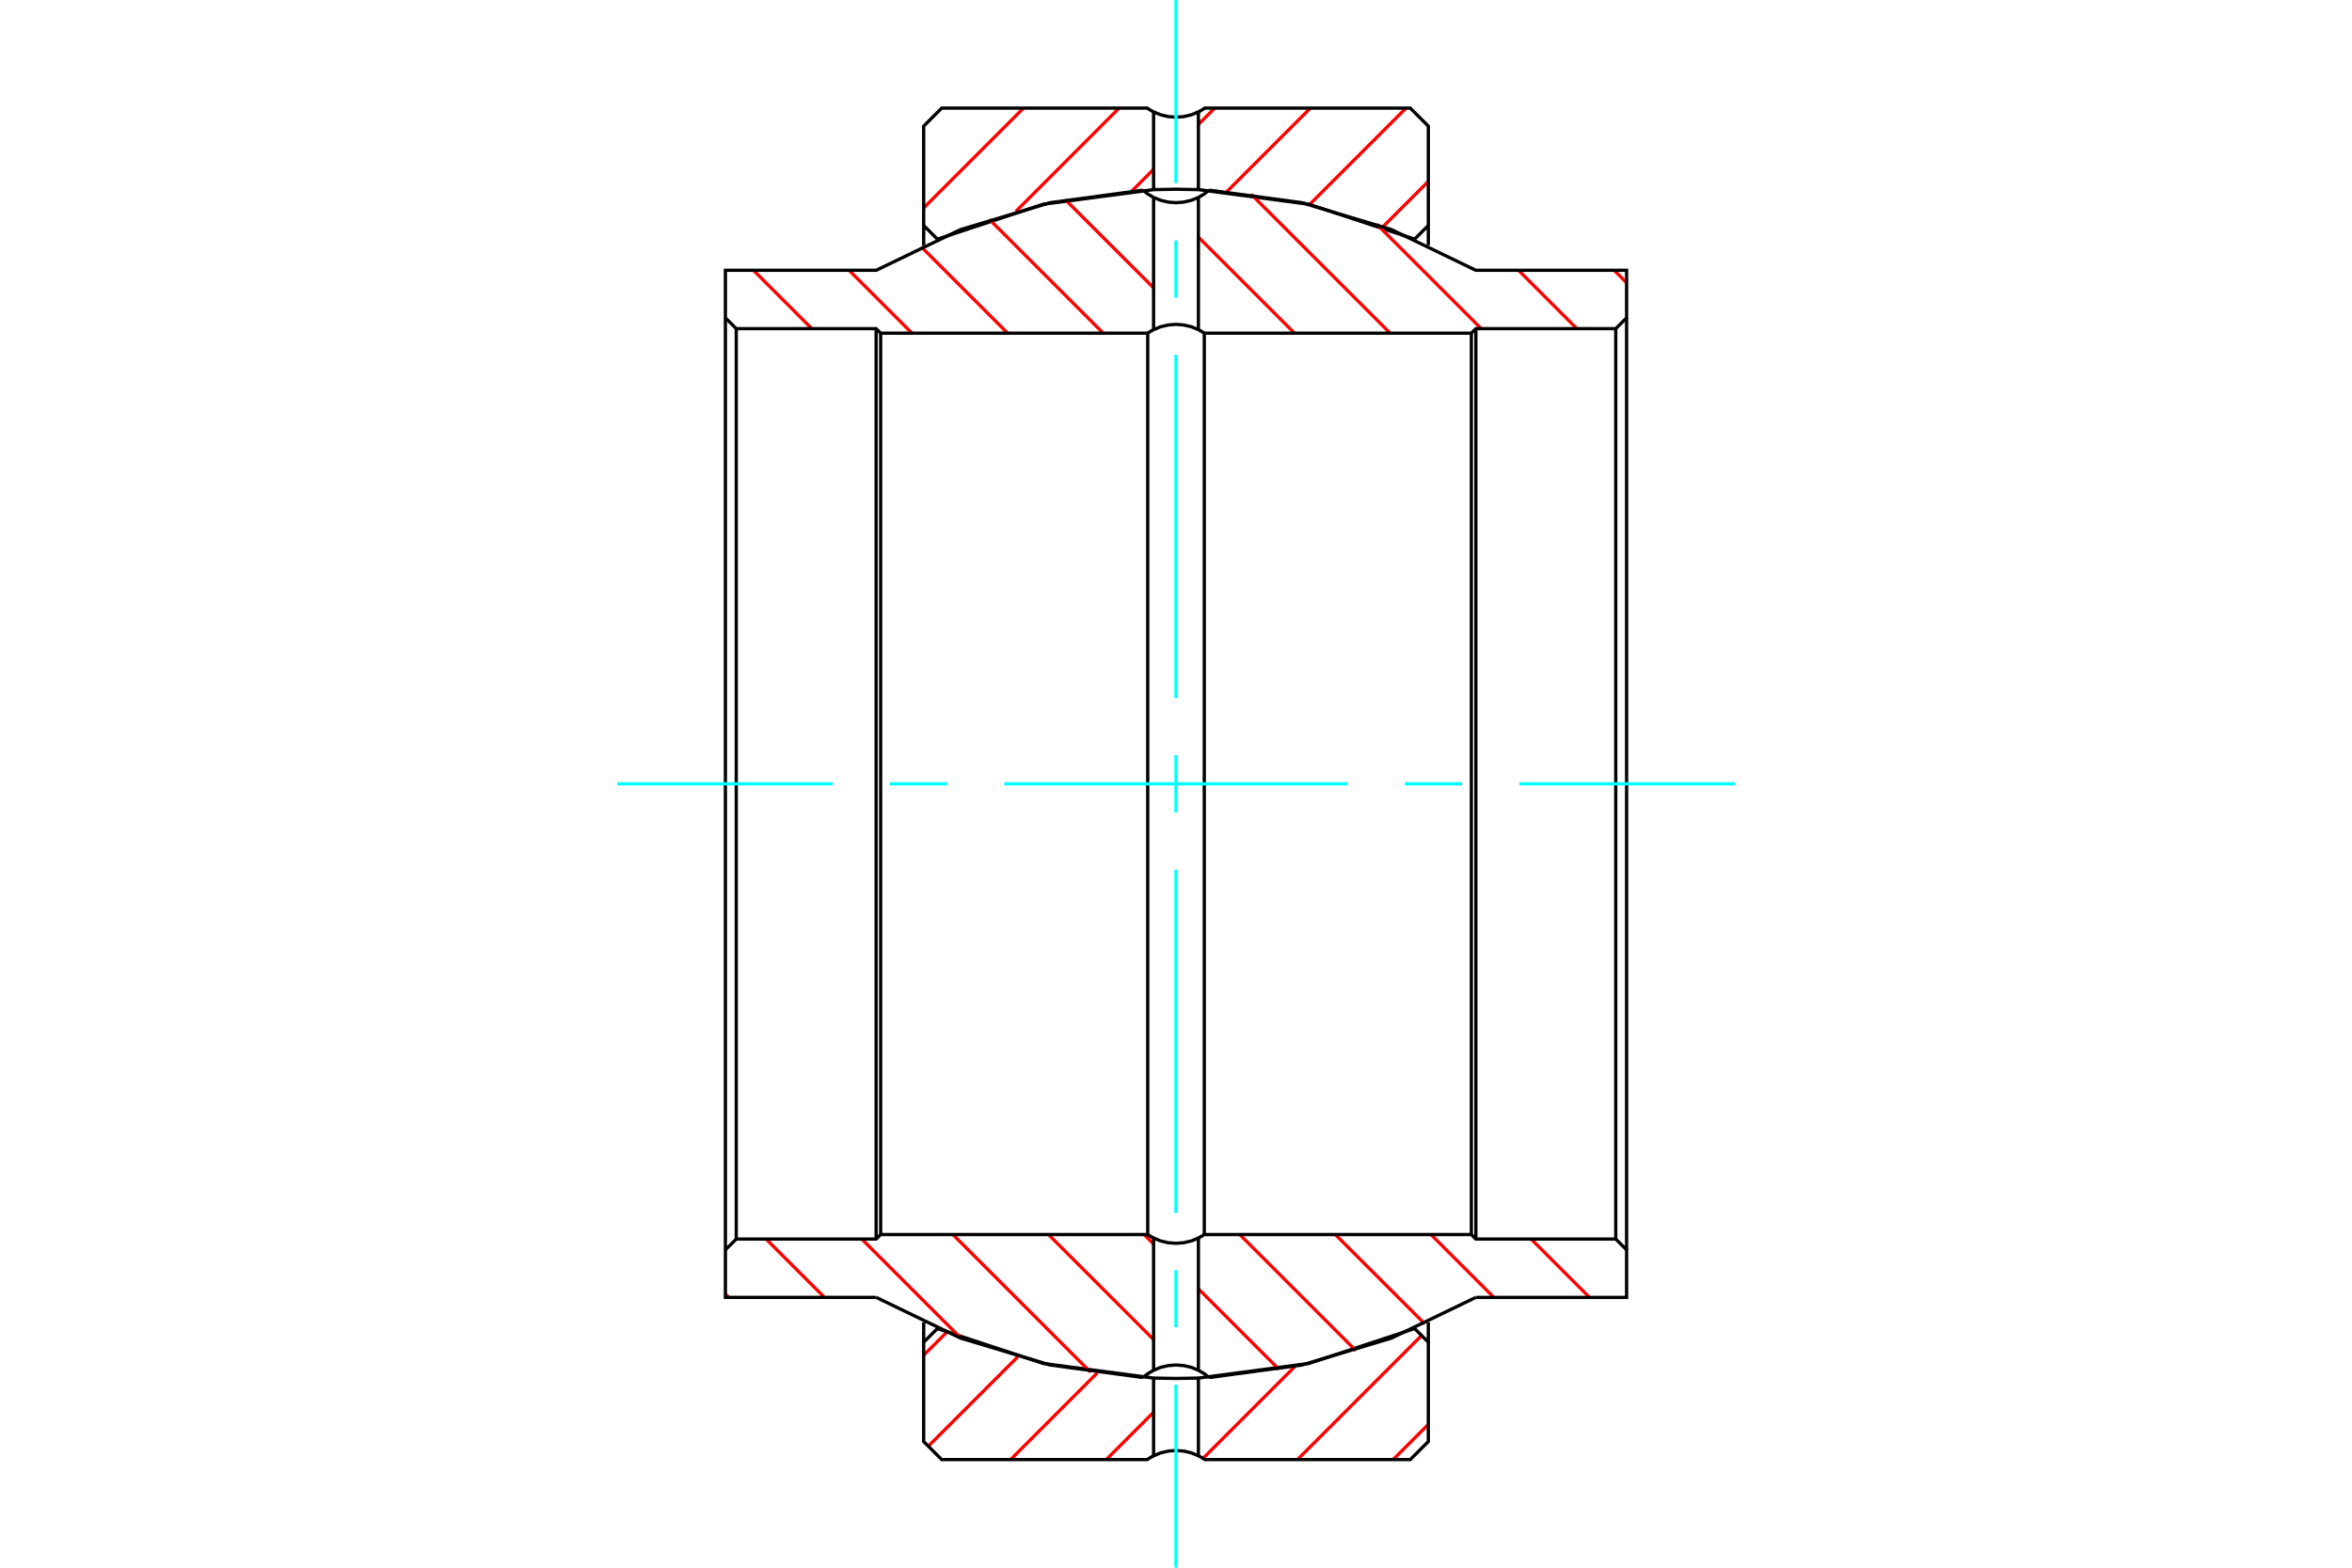 <?xml version="1.0" standalone="no"?>
<!DOCTYPE svg PUBLIC "-//W3C//DTD SVG 1.1//EN"
	"http://www.w3.org/Graphics/SVG/1.1/DTD/svg11.dtd">
<svg xmlns="http://www.w3.org/2000/svg" height="100%" width="100%" viewBox="0 0 36000 24000">
	<rect x="-1800" y="-1200" width="39600" height="26400" style="fill:#FFF"/>
	<g style="fill:none; fill-rule:evenodd" transform="matrix(1 0 0 1 0 0)">
		<g style="fill:none; stroke:#000; stroke-width:50; shape-rendering:geometricPrecision">
		</g>
		<g style="fill:none; stroke:#F00; stroke-width:50; shape-rendering:geometricPrecision">
			<line x1="21862" y1="21806" x2="21323" y2="22345"/>
			<line x1="21759" y1="20445" x2="19859" y2="22345"/>
			<line x1="19826" y1="20914" x2="18413" y2="22327"/>
			<line x1="17657" y1="21620" x2="16932" y2="22345"/>
			<line x1="16794" y1="21019" x2="15468" y2="22345"/>
			<line x1="15578" y1="20771" x2="14209" y2="22140"/>
			<line x1="14490" y1="20396" x2="14138" y2="20747"/>
			<line x1="21862" y1="2777" x2="21171" y2="3468"/>
			<line x1="21521" y1="1655" x2="20046" y2="3130"/>
			<line x1="20057" y1="1655" x2="18779" y2="2933"/>
			<line x1="18593" y1="1655" x2="18343" y2="1905"/>
			<line x1="17657" y1="2592" x2="17322" y2="2926"/>
			<line x1="17129" y1="1655" x2="15548" y2="3237"/>
			<line x1="15666" y1="1655" x2="14138" y2="3183"/>
		</g>
		<g style="fill:none; stroke:#000; stroke-width:50; shape-rendering:geometricPrecision">
			<polyline points="17657,2903 15966,3127 14348,3661"/>
			<polyline points="18343,2903 18000,2897 17657,2903"/>
			<polyline points="21652,3661 20034,3127 18343,2903"/>
			<polyline points="21652,3661 21862,3452 21862,3756"/>
			<polyline points="14138,3756 14138,3452 14348,3661"/>
			<polyline points="14138,3452 14138,1931 14414,1655 17560,1655 17607,1686 17657,1713 17766,1758 17882,1785 18000,1794 18118,1785 18234,1758 18343,1713 18393,1686 18440,1655 21586,1655 21862,1931 21862,3452"/>
			<line x1="17657" y1="2903" x2="17657" y2="1713"/>
			<line x1="18343" y1="1713" x2="18343" y2="2903"/>
			<polyline points="14348,20339 15966,20873 17657,21097 18000,21103 18343,21097 20034,20873 21652,20339 21862,20548 21862,22069 21586,22345 18440,22345 18393,22314 18343,22287 18343,21097"/>
			<polyline points="18343,22287 18234,22242 18118,22215 18000,22206 17882,22215 17766,22242 17657,22287 17657,21097"/>
			<polyline points="17657,22287 17607,22314 17560,22345 14414,22345 14138,22069 14138,20548 14348,20339"/>
			<line x1="21862" y1="20244" x2="21862" y2="20548"/>
			<line x1="14138" y1="20548" x2="14138" y2="20244"/>
		</g>
		<g style="fill:none; stroke:#0FF; stroke-width:50; shape-rendering:geometricPrecision">
			<line x1="18000" y1="0" x2="18000" y2="2803"/>
			<line x1="18000" y1="3679" x2="18000" y2="4555"/>
			<line x1="18000" y1="5431" x2="18000" y2="10686"/>
			<line x1="18000" y1="11562" x2="18000" y2="12438"/>
			<line x1="18000" y1="13314" x2="18000" y2="18569"/>
			<line x1="18000" y1="19445" x2="18000" y2="20321"/>
			<line x1="18000" y1="21197" x2="18000" y2="24000"/>
		</g>
		<g style="fill:none; stroke:#F00; stroke-width:50; shape-rendering:geometricPrecision">
			<line x1="11156" y1="19862" x2="11103" y2="19810"/>
			<line x1="12619" y1="19862" x2="11726" y2="18969"/>
			<line x1="14701" y1="20480" x2="13190" y2="18969"/>
			<line x1="16692" y1="21007" x2="14585" y2="18900"/>
			<line x1="17657" y1="20508" x2="16048" y2="18900"/>
			<line x1="19576" y1="20964" x2="18343" y2="19731"/>
			<line x1="17657" y1="19045" x2="17512" y2="18900"/>
			<line x1="20753" y1="20677" x2="18976" y2="18900"/>
			<line x1="21808" y1="20268" x2="20439" y2="18900"/>
			<line x1="22865" y1="19862" x2="21903" y2="18900"/>
			<line x1="24329" y1="19862" x2="23436" y2="18969"/>
			<line x1="12425" y1="5031" x2="11532" y2="4138"/>
			<line x1="13958" y1="5100" x2="12996" y2="4138"/>
			<line x1="15422" y1="5100" x2="14099" y2="3777"/>
			<line x1="16885" y1="5100" x2="15144" y2="3359"/>
			<line x1="17657" y1="4407" x2="16306" y2="3057"/>
			<line x1="19813" y1="5100" x2="18343" y2="3631"/>
			<line x1="21277" y1="5100" x2="19150" y2="2974"/>
			<line x1="22671" y1="5031" x2="21072" y2="3432"/>
			<line x1="24135" y1="5031" x2="23242" y2="4138"/>
			<line x1="24897" y1="4329" x2="24706" y2="4138"/>
		</g>
		<g style="fill:none; stroke:#000; stroke-width:50; shape-rendering:geometricPrecision">
			<polyline points="11103,4866 11269,5031 13410,5031 13479,5100 17567,5100 17567,18900"/>
			<polyline points="17657,5047 17611,5072 17567,5100"/>
			<polyline points="18343,5047 18234,5002 18118,4975 18000,4966 17882,4975 17766,5002 17657,5047"/>
			<polyline points="18433,5100 18389,5072 18343,5047"/>
			<line x1="18433" y1="5100" x2="18433" y2="18900"/>
			<polyline points="18433,5100 22521,5100 22590,5031 24731,5031 24897,4866 24897,4138 22589,4138 21299,3515 19927,3103 18507,2911"/>
			<polyline points="18343,3022 18429,2972 18507,2911"/>
			<line x1="18343" y1="3022" x2="18343" y2="5047"/>
			<polyline points="17657,3022 17766,3067 17882,3094 18000,3103 18118,3094 18234,3067 18343,3022"/>
			<line x1="17657" y1="3022" x2="17657" y2="5047"/>
			<polyline points="17493,2911 17571,2972 17657,3022"/>
			<polyline points="17493,2911 16073,3103 14701,3515 13411,4138 11103,4138 11103,4866"/>
			<polyline points="11103,19134 11269,18969 13410,18969 13479,18900 17567,18900 17611,18928 17657,18953 17657,20978"/>
			<polyline points="17657,18953 17766,18998 17882,19025 18000,19034 18118,19025 18234,18998 18343,18953 18343,20978"/>
			<polyline points="18343,18953 18389,18928 18433,18900 22521,18900 22590,18969 24731,18969 24897,19134 24897,19862 22589,19862"/>
			<polyline points="18507,21089 19927,20897 21299,20485 22589,19862"/>
			<polyline points="18507,21089 18429,21028 18343,20978 18234,20933 18118,20906 18000,20897 17882,20906 17766,20933 17657,20978 17571,21028 17493,21089"/>
			<polyline points="13411,19862 14701,20485 16073,20897 17493,21089"/>
			<polyline points="13411,19862 11103,19862 11103,19134 11103,4866"/>
			<line x1="11269" y1="5031" x2="11269" y2="18969"/>
			<line x1="24731" y1="18969" x2="24731" y2="5031"/>
			<line x1="24897" y1="4866" x2="24897" y2="19134"/>
		</g>
		<g style="fill:none; stroke:#0FF; stroke-width:50; shape-rendering:geometricPrecision">
			<line x1="26552" y1="12000" x2="23255" y2="12000"/>
			<line x1="22379" y1="12000" x2="21503" y2="12000"/>
			<line x1="20628" y1="12000" x2="15372" y2="12000"/>
			<line x1="14497" y1="12000" x2="13621" y2="12000"/>
			<line x1="12745" y1="12000" x2="9448" y2="12000"/>
		</g>
		<g style="fill:none; stroke:#000; stroke-width:50; shape-rendering:geometricPrecision">
			<line x1="13410" y1="5031" x2="13410" y2="18969"/>
			<line x1="13479" y1="18900" x2="13479" y2="5100"/>
			<line x1="22590" y1="5031" x2="22590" y2="18969"/>
			<line x1="22521" y1="18900" x2="22521" y2="5100"/>
		</g>
	</g>
</svg>
